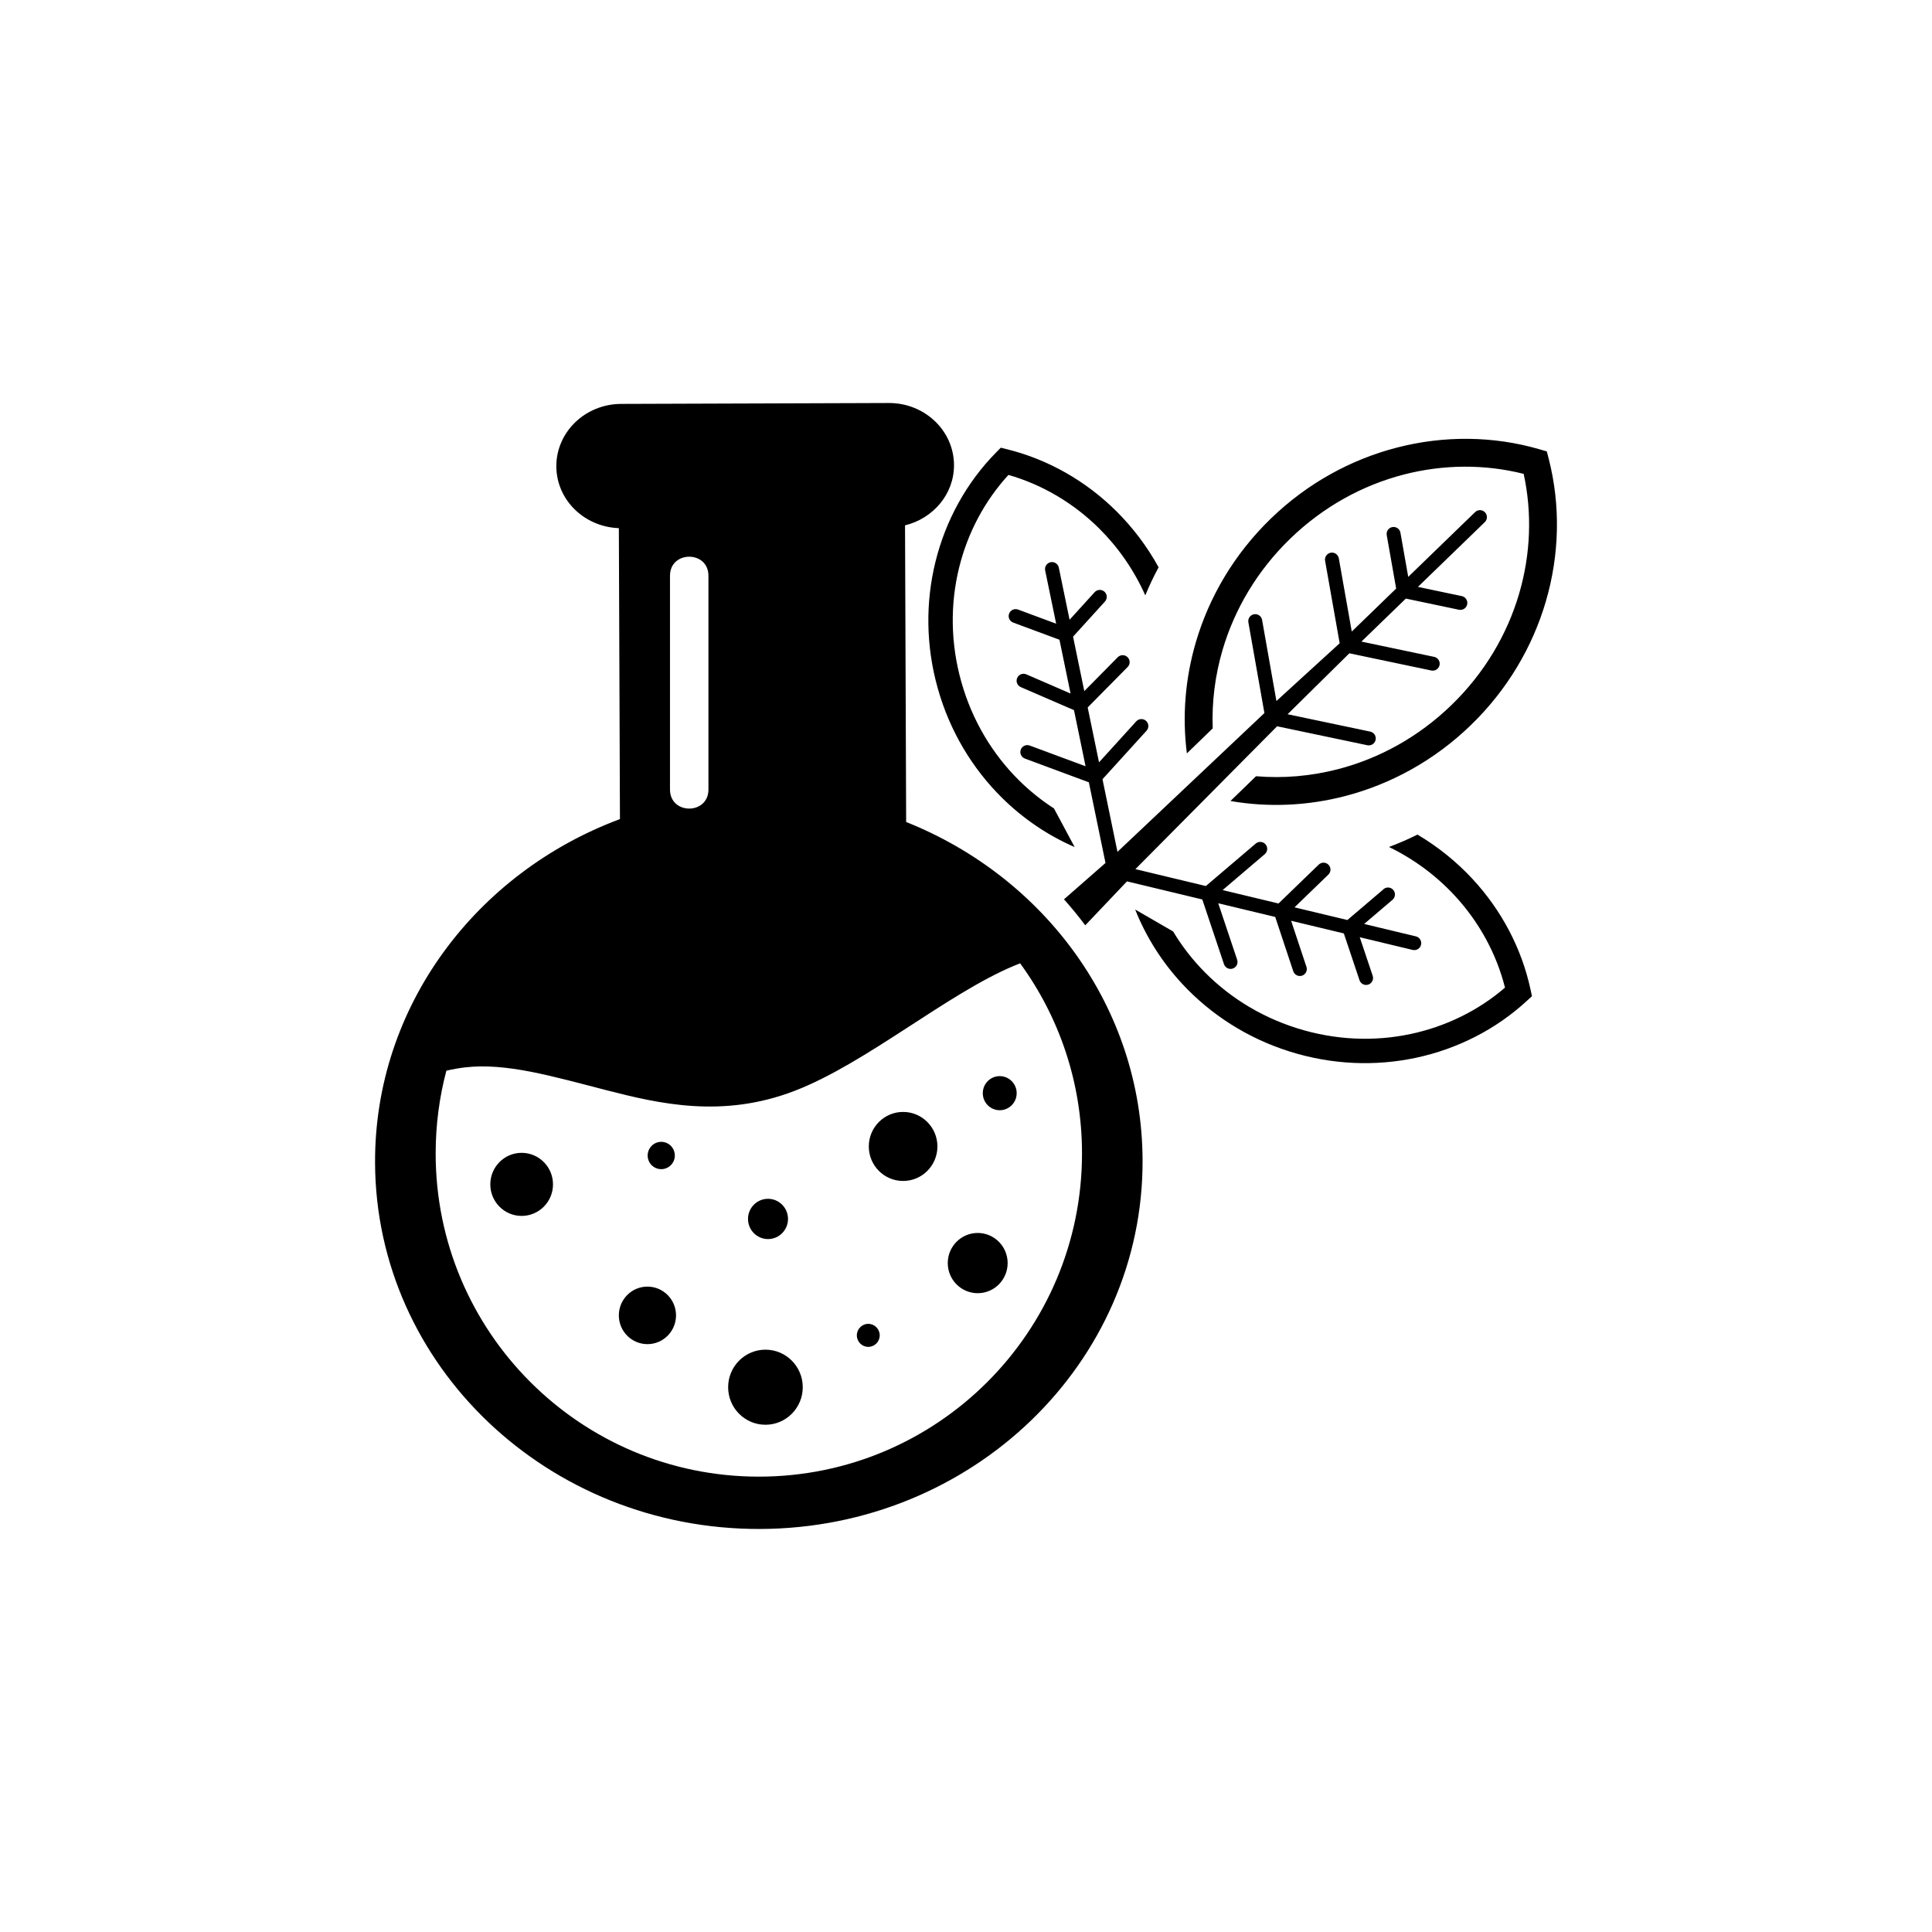 <?xml version="1.0" encoding="UTF-8"?>
<!-- Uploaded to: ICON Repo, www.svgrepo.com, Generator: ICON Repo Mixer Tools -->
<svg fill="#000000" width="800px" height="800px" version="1.1" viewBox="144 144 512 512" xmlns="http://www.w3.org/2000/svg">
 <path d="m384.14 361.84-0.297-78.617c7.465-1.832 13.004-8.266 12.977-15.984-0.035-9.117-7.766-16.469-17.285-16.438l-70.922 0.238c-9.516 0.031-17.207 7.441-17.18 16.555 0.039 8.879 7.387 16.035 16.57 16.371l0.289 77.102c-38.082 14.188-65.051 49.609-64.898 91.07 0.195 53.793 45.883 97.246 102.06 97.055 56.16-0.188 101.54-43.949 101.34-97.742-0.148-40.418-25.992-75-62.656-89.613zm-76.141 130.75c0-4.211 3.394-7.625 7.578-7.625 4.184 0 7.578 3.414 7.578 7.625 0 4.207-3.394 7.621-7.578 7.621-4.184 0-7.578-3.414-7.578-7.621zm115.31-134.35c-3.316-2.137-6.426-4.633-9.27-7.449-6.984-6.918-12.379-15.793-15.281-26.098-2.902-10.305-2.938-20.691-0.59-30.238 2.273-9.254 6.785-17.734 13.082-24.598 8.957 2.57 17.23 7.449 24 14.152 5.023 4.977 9.227 10.965 12.266 17.77 1.035-2.523 2.211-5.004 3.527-7.434-3.07-5.586-6.879-10.594-11.254-14.93-8.055-7.977-18.016-13.637-28.773-16.324l-1.797-0.449-1.297 1.32c-7.773 7.91-13.316 17.938-16.023 28.945-2.613 10.621-2.586 22.145 0.625 33.539 3.207 11.391 9.199 21.234 16.973 28.934 5.629 5.574 12.191 10.016 19.305 13.105zm31.582 32.609c2.027 3.383 4.422 6.57 7.148 9.504 6.688 7.203 15.387 12.879 25.594 16.109 10.207 3.231 20.586 3.598 30.203 1.559 9.32-1.977 17.941-6.211 25.004-12.289-2.281-9.035-6.891-17.461-13.375-24.441-4.812-5.18-10.66-9.57-17.367-12.832 2.555-0.953 5.07-2.051 7.543-3.285 5.484 3.246 10.367 7.215 14.559 11.723 7.715 8.305 13.051 18.445 15.395 29.285l0.391 1.809-1.359 1.254c-8.152 7.519-18.355 12.734-29.441 15.09-10.703 2.269-22.215 1.871-33.5-1.699-11.285-3.57-20.93-9.879-28.375-17.891-5.391-5.805-9.621-12.504-12.48-19.715l10.066 5.82zm3.644-47.195c-1.258-9.766-0.457-19.824 2.383-29.484 3.519-11.98 10.16-23.336 19.863-32.734 9.707-9.398 21.266-15.672 33.355-18.805 12.523-3.25 25.602-3.113 37.762 0.41l2.027 0.59 0.523 2.047c3.133 12.266 2.844 25.34-0.801 37.758-3.519 11.98-10.16 23.336-19.863 32.734-9.707 9.398-21.266 15.672-33.355 18.805-10.012 2.598-20.379 3.031-30.348 1.301l6.781-6.566c7.215 0.609 14.566-0.016 21.719-1.871 10.863-2.816 21.281-8.477 30.059-16.98 8.777-8.5 14.773-18.73 17.934-29.496 3.066-10.434 3.484-21.391 1.211-31.781-10.312-2.606-21.277-2.539-31.805 0.188-10.863 2.816-21.277 8.48-30.055 16.98-8.777 8.5-14.773 18.73-17.938 29.496-2 6.805-2.871 13.832-2.606 20.781l-6.848 6.633zm52.102 35.988c0.773-0.664 1.941-0.57 2.602 0.207 0.66 0.773 0.57 1.941-0.203 2.602l-7.523 6.406 13.715 3.293c0.992 0.238 1.602 1.238 1.363 2.227-0.238 0.992-1.238 1.602-2.231 1.363l-14.008-3.363 3.426 10.219c0.324 0.965-0.199 2.008-1.16 2.332-0.965 0.324-2.008-0.199-2.332-1.16l-4.156-12.402-13.969-3.352 4.062 12.215c0.324 0.965-0.199 2.008-1.16 2.328-0.965 0.324-2.008-0.195-2.332-1.16l-4.785-14.398-15.102-3.625 5.016 14.969c0.324 0.965-0.199 2.008-1.16 2.332-0.965 0.324-2.008-0.195-2.332-1.16l-5.746-17.148-19.961-4.793-11.055 11.645c-1.781-2.379-3.664-4.676-5.637-6.891l11-9.633-4.41-21.375-16.957-6.293c-0.953-0.355-1.438-1.414-1.086-2.367 0.355-0.953 1.414-1.441 2.367-1.086l14.801 5.492-3.066-14.871-14.102-6.106c-0.934-0.406-1.359-1.492-0.949-2.426 0.406-0.934 1.492-1.359 2.426-0.949l11.715 5.074-2.938-14.246-12.262-4.551c-0.953-0.352-1.438-1.414-1.086-2.367 0.355-0.953 1.414-1.438 2.367-1.086l10.102 3.75-2.91-14.109c-0.207-1 0.438-1.977 1.434-2.184 1-0.207 1.977 0.434 2.184 1.434l2.852 13.816 6.644-7.312c0.684-0.754 1.852-0.809 2.606-0.121 0.754 0.688 0.809 1.855 0.121 2.606l-8.449 9.301 2.977 14.43 8.867-8.977c0.715-0.719 1.883-0.727 2.606-0.008 0.723 0.715 0.727 1.883 0.012 2.602l-10.586 10.715 3 14.547 9.867-10.863c0.688-0.754 1.852-0.809 2.606-0.121s0.809 1.855 0.121 2.606l-11.672 12.852 3.969 19.246 38.941-36.781-4.25-24.043c-0.18-1.004 0.492-1.961 1.496-2.141 1.004-0.18 1.961 0.492 2.137 1.492l3.801 21.5 16.762-15.305-3.863-21.855c-0.18-1.004 0.492-1.961 1.496-2.141 1.004-0.18 1.961 0.492 2.141 1.496l3.43 19.398 11.766-11.395-2.5-14.156c-0.18-1.004 0.492-1.961 1.492-2.141 1.004-0.176 1.965 0.492 2.141 1.496l2.066 11.703 17.719-17.16c0.734-0.711 1.906-0.691 2.613 0.043 0.711 0.734 0.691 1.902-0.043 2.613l-17.719 17.16 11.629 2.441c0.996 0.211 1.637 1.191 1.426 2.188-0.211 1-1.188 1.637-2.188 1.426l-14.07-2.957-11.766 11.395 19.277 4.051c0.996 0.211 1.637 1.191 1.426 2.188-0.211 0.996-1.188 1.637-2.188 1.426l-21.715-4.562-16.367 16.152 21.898 4.602c0.996 0.211 1.637 1.191 1.426 2.188-0.211 0.996-1.191 1.637-2.188 1.426l-23.918-5.023-37.547 37.855 18.668 4.481 13.219-11.254c0.773-0.664 1.941-0.57 2.602 0.207 0.66 0.773 0.57 1.941-0.207 2.602l-11.172 9.516 14.816 3.555 10.648-10.301c0.73-0.707 1.895-0.688 2.602 0.043 0.707 0.73 0.688 1.895-0.043 2.602l-8.969 8.676 14.012 3.359 9.566-8.145zm-101.7 49.543c2.481 0 4.492 2.023 4.492 4.519 0 2.496-2.012 4.519-4.492 4.519-2.481 0-4.488-2.023-4.488-4.519 0-2.496 2.012-4.519 4.488-4.519zm-5.836 41.562c4.379 0 7.934 3.574 7.934 7.981 0 4.41-3.551 7.981-7.934 7.981-4.379 0-7.934-3.574-7.934-7.981 0-4.41 3.551-7.981 7.934-7.981zm-120.86-21.234c4.59 0 8.309 3.742 8.309 8.359 0 4.617-3.719 8.359-8.309 8.359-4.586 0-8.305-3.742-8.305-8.359 0-4.617 3.719-8.359 8.305-8.359zm33.395 0.707c0-1.996 1.613-3.621 3.602-3.621 1.984 0 3.598 1.621 3.598 3.621s-1.609 3.621-3.598 3.621-3.602-1.621-3.602-3.621zm21.328 61.406c0-5.492 4.426-9.949 9.887-9.949 5.457 0 9.887 4.453 9.887 9.949 0 5.492-4.43 9.949-9.887 9.949-5.461 0-9.887-4.453-9.887-9.949zm34.109-13.742c0-1.684 1.359-3.051 3.031-3.051s3.031 1.367 3.031 3.051-1.359 3.051-3.031 3.051c-1.676 0-3.031-1.367-3.031-3.051zm-28.844-30.852c0-2.945 2.371-5.336 5.301-5.336 2.926 0 5.301 2.391 5.301 5.336 0 2.945-2.375 5.336-5.301 5.336-2.93 0-5.301-2.391-5.301-5.336zm32.012-19.211c0-5.051 4.07-9.148 9.09-9.148 5.023 0 9.094 4.098 9.094 9.148 0 5.055-4.07 9.148-9.094 9.148-5.019 0-9.09-4.094-9.09-9.148zm-42.496-151.23v56.637c0 6.742-10.191 6.742-10.191 0v-56.637c0-6.742 10.191-6.742 10.191 0zm82.602 102.7c10.309 14.141 16.395 31.555 16.395 50.391 0 47.301-38.344 85.645-85.645 85.645-47.301 0-85.645-38.344-85.645-85.645 0-7.582 0.988-14.934 2.84-21.938 1.645-0.383 3.312-0.691 5.004-0.883 10.883-1.23 22.898 2.312 37.23 6.008 14.332 3.691 30.973 7.535 49.984 0.246 19.008-7.289 40.383-25.707 58.258-33.191 0.531-0.223 1.059-0.434 1.582-0.637z" fill-rule="evenodd"/>
</svg>